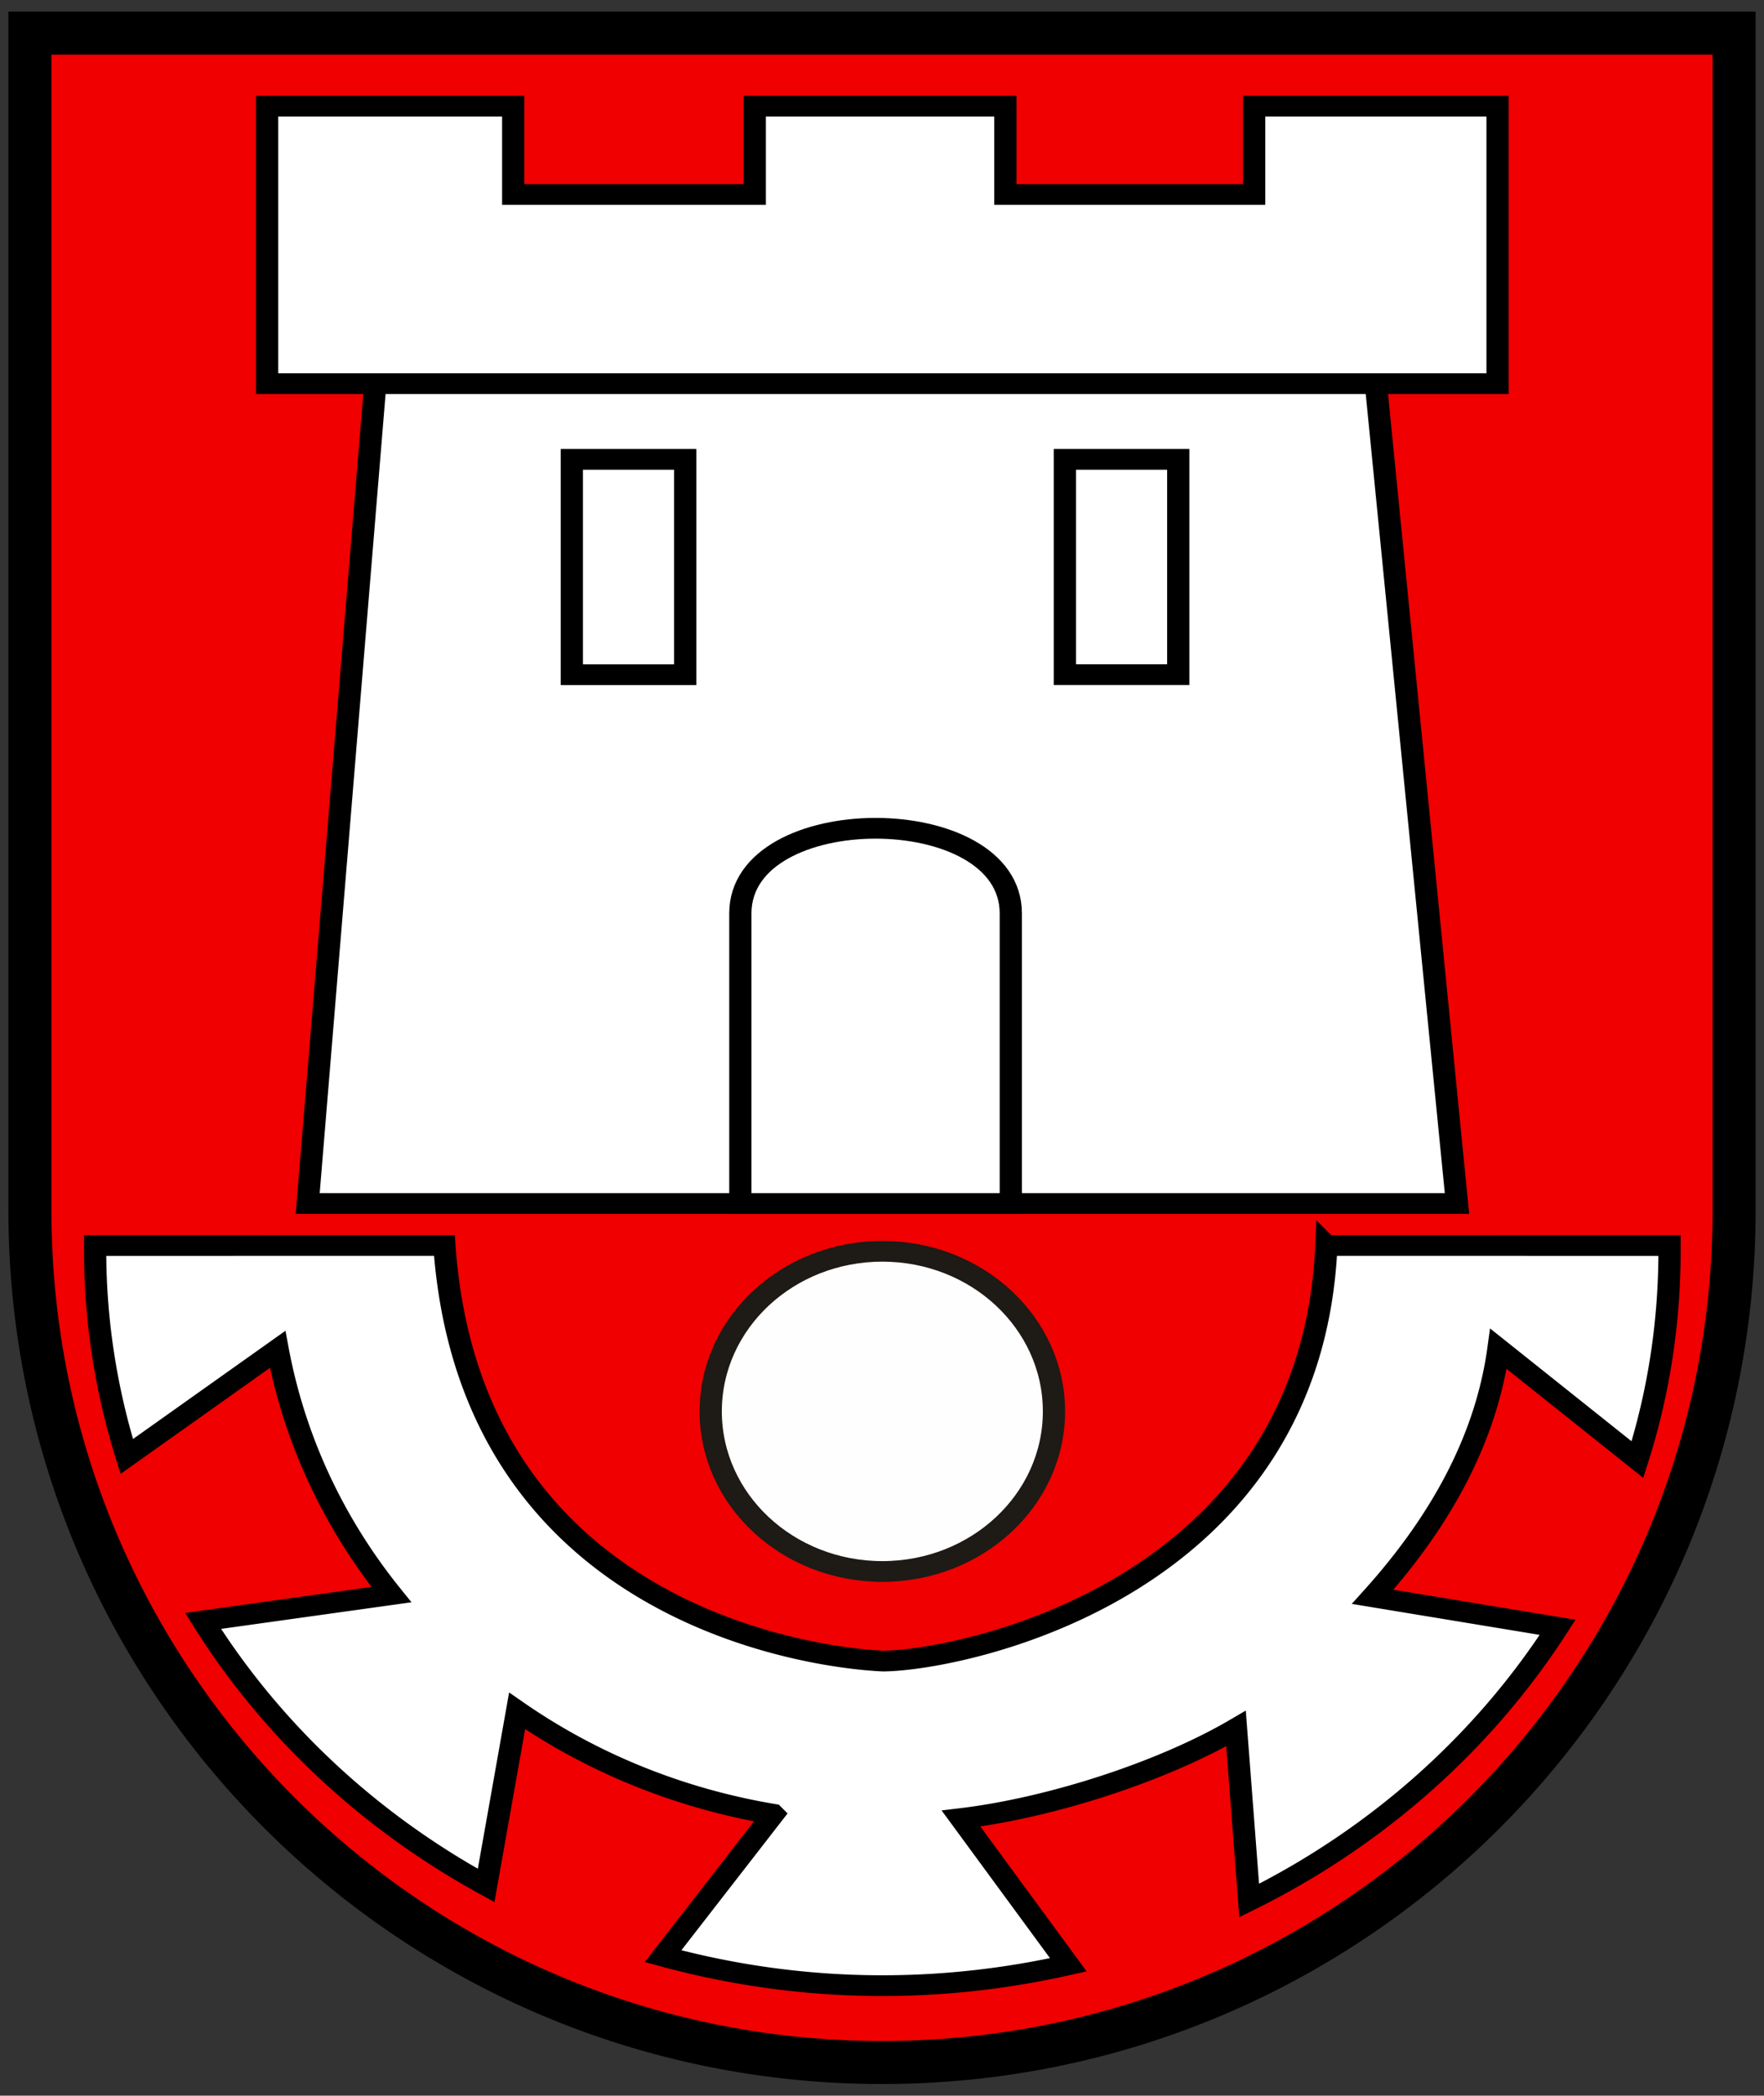<svg width="410" height="487" xmlns="http://www.w3.org/2000/svg"><rect width="100%" height="100%" fill="#333333" stroke="none"/><g clip-rule="evenodd" fill-rule="evenodd" image-rendering="optimizeQuality" shape-rendering="geometricPrecision" stroke-width="1.268"><path d="M6.951 7.698v282.508c0 102.392 88.666 185.393 198.05 185.393s198.051-83.001 198.051-185.393V7.698z" fill="#f00000"/><g stroke-miterlimit="22.926" transform="matrix(.817 0 0 .762 .83 1.994)"><circle cx="250" cy="427.81" r="48.825" fill="#fefefe" stroke="#1e1a16" stroke-width="6.325"/><g fill="#fff" stroke="#000" stroke-width="7.825"><path d="m376.32 377.21 97.625.024v1.592c0 22.125-3.137 43.505-9.127 63.69l-39.544-33.805c-3.411 26.627-15.739 51.79-35.786 75.645l52.624 9.304c-21.074 35.107-51.452 64.11-87.747 83.325l-3.75-52.454c-20.88 13.12-52.656 24.17-78.233 27.452l30.524 44.596c-16.968 4.115-34.678 6.362-52.907 6.362-21.704 0-42.56-3.201-62.388-8.98l31.34-43.288a173.454 173.454 0 0 1-72.857-31.517l-8.811 53.23c-33.28-19.506-61.039-47.33-80.528-80.674l53.578-8.027C94.06 462.078 82.8 436.623 77.974 408.89l-42.931 32.673c-5.796-19.902-8.99-40.983-8.99-62.736v-1.592l99.355-.025c7.219 110.154 101.1 125.561 124.81 126.75 22.092-.219 121.794-21.446 126.102-126.75zM213.704 29.764h71.297V56.69h70.779V29.764h69.243v84.626h-34.621l23.078 250.031H86.519l19.23-250.03h284.653H74.975V29.763h70.011V56.69h68.718z" stroke-width="6.325"/><path d="M161.663 137.477h32.253v65.662h-32.253zM301.928 137.469h32.253v65.662h-32.253zM286.545 364.421v-88.474c0-34.621-76.939-34.621-76.939 0v88.474z" stroke-width="6.325"/></g></g></g><path d="M6.951 7.698v273.55c0 109.38 88.67 198.05 198.05 198.05s198.05-88.669 198.05-198.05V7.698z" fill="none" stroke="#000" stroke-width="10"/></svg>